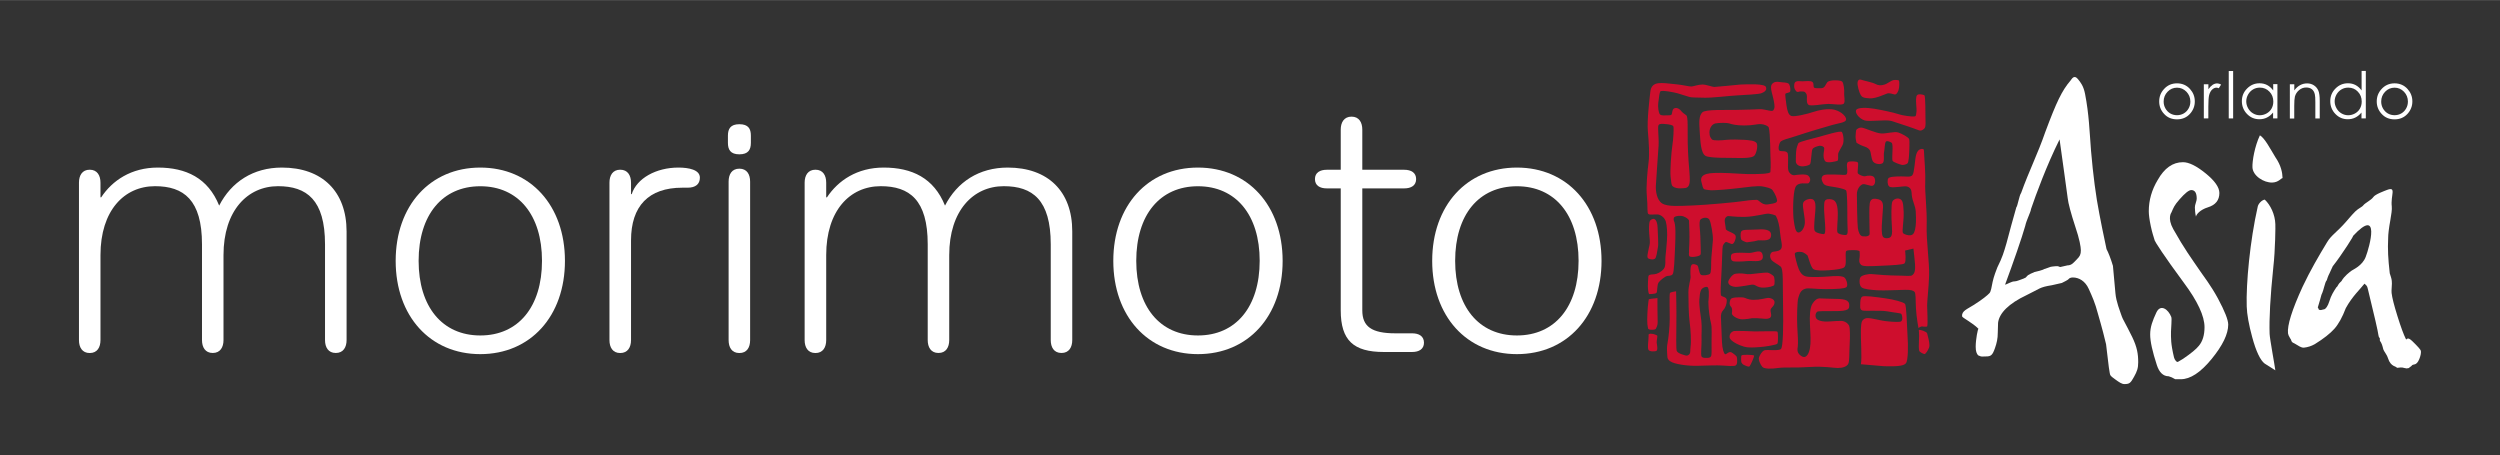 <?xml version="1.0" encoding="utf-8"?>
<!-- Generator: Adobe Illustrator 25.2.0, SVG Export Plug-In . SVG Version: 6.00 Build 0)  -->
<svg version="1.1" id="Layer_1" xmlns="http://www.w3.org/2000/svg" xmlns:xlink="http://www.w3.org/1999/xlink" x="0px" y="0px"
	 width="368px" height="67px" viewBox="0 0 432.43 78.7" style="enable-background:new 0 0 432.43 78.7;" xml:space="preserve">
<rect x="0" y="0" width="432.43" height="78.7" fill="#333333" stroke="none"/>
<style type="text/css">
	.st0{fill:#FFFFFF;}
	.st1{fill:#CE0E2D;}
</style>
<g>
	<path class="st0" d="M83.08,28.97c-8.68,0-14.64,6.58-14.64,16.14c0,9.55,5.96,16.13,14.64,16.13c8.69,0,14.64-6.58,14.64-16.13
		C97.72,35.55,91.77,28.97,83.08,28.97 M83.08,58.01c-6.58,0-10.67-4.96-10.67-12.91c0-7.94,4.1-12.9,10.67-12.9
		c6.58,0,10.67,4.97,10.67,12.9C93.75,53.05,89.66,58.01,83.08,58.01"/>
	<path class="st0" d="M117.34,28.97c-3.85,0-7.2,1.86-8.07,4.59h-0.12v-1.98c0-1.24-0.56-2.24-1.87-2.24c-1.3,0-1.86,0.99-1.86,2.24
		v27.24c0,1.24,0.56,2.23,1.86,2.23c1.31,0,1.87-1,1.87-2.23V41.57c0-5.95,3.04-9.12,8.87-9.12h0.93c1.36,0,2.11-0.62,2.11-1.73
		C121.07,29.34,119.13,28.97,117.34,28.97"/>
	<path class="st0" d="M127.89,21.47c-1.54,0-1.98,0.81-1.98,1.98v1.24c0,1.18,0.44,1.99,1.98,1.99c1.55,0,1.99-0.81,1.99-1.99v-1.24
		C129.88,22.27,129.45,21.47,127.89,21.47"/>
	<path class="st0" d="M127.89,29.16c-1.31,0-1.86,0.99-1.86,2.24v27.42c0,1.24,0.55,2.23,1.86,2.23c1.31,0,1.86-0.98,1.86-2.23V31.4
		C129.75,30.15,129.2,29.16,127.89,29.16"/>
	<path class="st0" d="M174.31,28.97c-4.96,0-8.75,2.48-10.85,6.58c-1.93-4.78-5.71-6.58-10.61-6.58c-4.59,0-7.88,2.24-9.81,5.15
		h-0.13v-2.54c0-1.24-0.55-2.24-1.86-2.24c-1.3,0-1.87,0.99-1.87,2.24v27.24c0,1.24,0.56,2.23,1.87,2.23c1.3,0,1.86-1,1.86-2.23
		V44.11c0-7.7,4.09-11.92,9.43-11.92c4.97,0,8.13,2.36,8.13,10.05v16.57c0,1.24,0.56,2.23,1.86,2.23c1.31,0,1.86-1,1.86-2.23V44.11
		c0-7.7,4.16-11.92,9.43-11.92c4.97,0,8.13,2.36,8.13,10.05v16.57c0,1.24,0.55,2.23,1.86,2.23c1.3,0,1.86-1,1.86-2.23V40.01
		C185.48,33.07,181.26,28.97,174.31,28.97"/>
	<path class="st0" d="M48.76,28.97c-4.96,0-8.75,2.48-10.85,6.58c-1.93-4.78-5.72-6.58-10.61-6.58c-4.59,0-7.88,2.24-9.8,5.15h-0.12
		v-2.54c0-1.24-0.56-2.24-1.86-2.24c-1.3,0-1.86,0.99-1.86,2.24v27.24c0,1.24,0.56,2.23,1.86,2.23c1.31,0,1.86-1,1.86-2.23V44.11
		c0-7.7,4.1-11.92,9.43-11.92c4.96,0,8.13,2.36,8.13,10.05v16.57c0,1.24,0.56,2.23,1.86,2.23c1.3,0,1.86-1,1.86-2.23V44.11
		c0-7.7,4.16-11.92,9.43-11.92c4.96,0,8.13,2.36,8.13,10.05v16.57c0,1.24,0.56,2.23,1.86,2.23c1.31,0,1.87-1,1.87-2.23V40.01
		C59.94,33.07,55.71,28.97,48.76,28.97"/>
	<path class="st0" d="M207.21,28.97c-8.69,0-14.64,6.58-14.64,16.14c0,9.55,5.96,16.13,14.64,16.13c8.69,0,14.65-6.58,14.65-16.13
		C221.85,35.55,215.89,28.97,207.21,28.97 M207.21,58.01c-6.58,0-10.67-4.96-10.67-12.91c0-7.94,4.1-12.9,10.67-12.9
		c6.58,0,10.68,4.97,10.68,12.9C217.88,53.05,213.79,58.01,207.21,58.01"/>
	<path class="st0" d="M244.26,57.64h-2.91c-4.1,0-5.71-1.18-5.71-3.97v-21.1h7.26c1.18,0,2.05-0.49,2.05-1.61
		c0-1.11-0.87-1.61-2.05-1.61h-7.26v-6.95c0-1.24-0.56-2.24-1.86-2.24c-1.3,0-1.87,1-1.87,2.24v6.95h-2.42
		c-1.18,0-2.04,0.5-2.04,1.61c0,1.12,0.86,1.61,2.04,1.61h2.42v21.1c0,5.21,2.23,7.2,7.45,7.2h4.9c1.19,0,2.05-0.5,2.05-1.61
		C246.3,58.13,245.44,57.64,244.26,57.64"/>
	<path class="st0" d="M262.38,28.97c-8.69,0-14.65,6.58-14.65,16.14c0,9.55,5.96,16.13,14.65,16.13c8.69,0,14.64-6.58,14.64-16.13
		C277.02,35.55,271.07,28.97,262.38,28.97 M262.38,58.01c-6.58,0-10.68-4.96-10.68-12.91c0-7.94,4.09-12.9,10.68-12.9
		s10.67,4.97,10.67,12.9C273.05,53.05,268.96,58.01,262.38,58.01"/>
	<g>
		<path class="st0" d="M385.42,56.13c0,1.63-0.96,3.61-2.87,5.95c-1.92,2.34-3.69,3.5-5.33,3.5h-0.36h-0.29h-0.32l-0.6-0.32
			l-0.53-0.19c-0.99,0-1.65-0.73-2.04-1.92c-0.77-2.35-1.16-4.11-1.16-5.3c0-1.32,0.41-2.39,1.07-3.81
			c0.72-1.54,2.07-0.55,2.58,0.77c0.13,0.35-0.05,1.97-0.05,2.53c0,1.11-0.06,2.02,0.52,4.46c0.09,0.39,0.5,0.99,0.76,0.73
			l0.81-0.48c1.38-0.94,2.29-1.69,2.73-2.25c0.65-0.77,0.98-1.85,0.98-3.22c0-1.93-1.2-4.5-3.6-7.72c-3.43-4.63-4.95-7.05-5.01-7.26
			c-0.21-0.69-0.44-1.35-0.68-2.48c-0.24-1.13-0.35-2-0.35-2.6c0-1.89,0.51-3.69,1.54-5.4c1.16-2.06,2.61-3.08,4.37-3.08
			c1.03,0,2.33,0.64,3.92,1.93c1.58,1.28,2.38,2.42,2.38,3.4c0,1.24-0.66,2.07-1.99,2.48c-1.33,0.41-2.01,1.22-2.06,1.61
			c-0.13-0.47-0.19-1.28-0.19-1.58c0-0.21,0.05-0.48,0.16-0.8c0.11-0.32,0.16-0.57,0.16-0.74c0-0.98-0.31-1.48-0.94-1.48
			c-0.42,0-1.09,0.54-2.03,1.61c-0.94,1.07-1.02,1.4-1.4,2.25c-0.02,0.04-0.75,0.97,0.3,2.87c1.92,3.43,3.14,5.06,4.74,7.4
			c0.47,0.69,1.81,2.42,3,4.62C384.82,53.81,385.42,55.32,385.42,56.13"/>
		<path class="st0" d="M393.22,46.21c-0.53,5.1-0.73,8.9-0.64,11.54c0.03,0.84,0.91,5.58,0.99,6.29l-1.85-1.17
			c-0.73-0.55-1.48-2.07-2.15-4.56c-0.59-2.17-0.91-3.96-0.95-5.31c-0.13-3.92,0.56-11.37,1.91-17.3c0.12-0.51,0.7-1.11,1.21-1.19
			c0.99,0.93,1.78,2.57,1.83,4.25C393.6,38.95,393.57,43.18,393.22,46.21 M393.05,31.56c-1.48,0.05-3.39-1.17-3.44-2.65
			c-0.04-1.09,0.39-3.62,1.29-5.52c0.85,0.49,1.82,2.39,2.71,3.84c0.95,1.38,1.18,2.6,1.21,3.56
			C394.56,30.8,394.14,31.52,393.05,31.56"/>
		<path class="st0" d="M418.75,60.69c0.04,0.39-0.06,0.86-0.29,1.43c-0.24,0.57-0.53,0.87-0.87,0.91c-0.34,0.04-0.41,0.17-0.51,0.29
			c-0.1,0.11-0.33,0.19-0.4,0.33l-0.19,0.02c-0.12,0.06-0.32,0.05-0.59-0.03c-0.27-0.08-0.49-0.11-0.65-0.09l-0.66,0.06
			c-0.03-0.3-1.05-0.11-1.53-1.65c-0.23-0.73-0.74-1.23-0.82-1.57c-0.15-0.59-0.24-1-0.59-1.48l-0.01-0.46
			c-0.11-0.59,0.14,0.21,0.19,0.34c-0.19-0.41-0.38-0.35-0.44-0.9c-0.07-0.6-0.66-3.18-1.78-7.76c-0.14-0.46-0.05-0.63-0.62-1.08
			c-0.72,0.94-2.09,2.16-3.23,4.23c-0.6,1.58-1.26,2.77-1.99,3.59c-0.73,0.81-1.85,1.7-3.39,2.65c-0.57,0.32-1.19,0.53-1.87,0.6
			c-0.26,0.03-0.63-0.11-1.12-0.43c-0.49-0.31-0.59-0.33-0.84-0.46c0.08,0.04-0.18-0.16-0.19-0.25c-0.02-0.17-0.09-0.26-0.28-0.57
			c-0.19-0.3-0.29-0.56-0.32-0.77c-0.15-1.36,0.68-4.04,2.52-8.05c1.36-2.87,2.77-5.28,4.23-7.69c0.73-1.25,1.71-1.73,3.36-3.64
			c0.26-0.29,0.93-1.11,1.56-1.73c0.54-0.53,1.12-0.71,1.38-1.06c0.26-0.35,1.39-0.91,1.7-1.39c0.31-0.49,2-1.09,2.32-1.22
			c1.78-0.7,0.65,0.88,0.88,2.84c0.06,0.55-0.08,1.38-0.26,2.44c-0.24,1.28-0.37,2.52-0.36,2.9c-0.1,2.22-0.02,3.61,0.27,6.21
			l0.22,0.7c0.07,0.21,0.11,0.42,0.13,0.63c0.03,0.26,0.03,0.61-0.01,1.07c-0.04,0.46-0.04,0.8-0.02,1.01
			c0.09,0.81,0.43,2.14,1.01,4c0.58,1.86,1.06,3.17,1.45,3.95c0.21,0.36,0.11-0.58,1.09,0.35
			C418.21,59.91,418.72,60.48,418.75,60.69 M406.95,40.86c0.51-0.55-1.97,3.33-3.45,5.18c-0.18,0.32-0.26,0.64-0.55,1.2
			c-0.33,0.63-0.38,0.94-0.48,1.21c-0.38,0.43-0.44,1.53-0.93,2.54c-0.11,0.53-0.32,1.08-0.63,2.19c0.09,0.03,0.15,0.35,0.21,0.38
			c0.34,0.15,0.6-0.04,0.87-0.07c0.28-0.03,0.66-0.54,0.92-1.39c0.31-1.03,0.74-1.69,1.22-2.42c0.05-0.07,0.13-0.04,0.3-0.4
			c0.18-0.36,0.55-0.61,0.58-0.67c0.46-0.86,1.43-1.57,1.75-1.81c0.26-0.19,1.86-0.85,2.44-2.38
			C409.87,42.69,411.83,35.59,406.95,40.86"/>
		<path class="st0" d="M369.85,62.64c0,1.04-0.2,1.58-0.71,2.5c-0.6,1.08-0.77,1.28-1.68,1.28c-0.44,0-0.89-0.3-1.64-0.85
			c-0.76-0.56-0.81-0.6-0.89-1.04c-0.22-1.1-0.4-3.29-0.64-5c-0.72-3.06-1.31-4.86-1.39-5.22c-0.52-1.99-1.01-3.03-1.61-4.36
			c-0.6-1.34-1.68-1.97-2.75-1.97c-0.36,0-0.65,0.14-0.74,0.29c-0.06,0.11-0.82,0.5-1.16,0.66l-1.72,0.39
			c-2.23,0.36-2.02,0.58-4.41,1.73c-3.03,1.43-4.7,3.09-4.9,4.77c0,0.28-0.05,1.15-0.05,1.7c0,1.04-0.18,1.82-0.49,2.69
			c-0.43,1.23-0.7,1.43-1.56,1.43c-0.81,0-0.66,0.12-1.36-0.2c-0.23-0.28-0.41-0.65-0.41-1.48c0-1.28,0.38-3.2,0.49-3.09
			c-1.15-1.16-2.83-1.9-2.85-2.19c-0.06-0.93,0.89-1.22,2.01-1.94c1.47-0.92,2.42-1.7,2.74-2.06c0.24-0.24,0.38-1.12,0.54-1.94
			c0.16-0.82,0.69-2.21,0.81-2.49c0.91-1.83,1.12-2.61,1.59-4.21c0.64-2.47,0.99-3.65,1.7-6.2c0.2-0.12,0.51-2.08,0.83-2.48
			c1.36-3.79,2.86-6.73,4.17-10.52c1.95-5.22,2.87-7.17,4.38-8.93c0.21-0.25,0.59-1.07,1.27-0.25c0.48,0.59,0.97,1.2,1.24,2.58
			c0.69,3.57,0.75,6.24,1.03,9.82c0.36,4.19,0.84,7.88,1.43,10.86c0.28,1.52,0.61,3.12,1.25,6.15c0.32,0.6,0.71,1.58,1.11,2.9
			c0.12,1.24,0.31,3.48,0.43,4.72c0.12,1.48,0.79,3.08,1.11,4.04c0.16,0.48,0.55,1.03,1.79,3.54
			C369.66,60.03,369.85,61.21,369.85,62.64 M359.93,43.28c0-0.56-0.23-1.94-0.95-4.05c-0.76-2.31-1.24-4.13-1.32-4.93
			c-0.24-1.87-0.9-6.5-1.41-10.2c-2.23,4.46-4.1,9.57-4.94,12.04c-0.04,0.52-0.77,1.84-1.01,2.95c-0.56,1.99-2.05,6.28-3.48,10.14
			c0.2,0,1.19-0.61,1.62-0.57c0.4,0,1.02-0.3,1.21-0.35c0.23-0.07,0.56-0.21,0.75-0.32c0.03-0.02,0.28-0.34,0.43-0.43
			c0.57-0.35,0.97-0.43,0.97-0.47c0-0.04,0.41-0.11,1-0.27c0.97-0.27,0.7-0.32,0.9-0.32l1-0.36c0.3-0.05,0.46-0.08,0.92-0.11
			c0.56-0.04,0.52,0.14,0.76,0.14l1.23-0.28c0.76,0,1.11-0.53,1.63-1.05C359.76,44.32,359.93,44,359.93,43.28"/>
	</g>
	<g>
		<path class="st1" d="M322.44,20.78c0.9,0.34,3.64-0.19,4.77,0.14c1.13,0.34,4.49,1.49,4.71,1.61c0.23,0.12,0.68,0,0.96-0.34
			c0.28-0.33,0.17-1.24,0.17-1.8c0-0.56,0-3.73-0.17-3.9c-0.17-0.16-1.09-0.33-1.3-0.02c-0.37,0.51,0.05,2.4-0.11,3.02
			c-0.06,0.23,0,0.56-0.23,0.62c-0.47,0.12-2.32-0.17-2.93-0.4c-0.63-0.23-2.72-0.68-4.07-0.91c-1.36-0.22-2.88-0.25-3.17,0.2
			C320.8,19.46,321.53,20.45,322.44,20.78 M323.4,17c1.07,0.06,2.65-0.73,3.05-0.85c0.39-0.11,0.96,0.11,1.24,0.17
			c0.29,0.05,0.51-0.23,0.68-0.68c0.17-0.46,0.23-1.59,0.06-1.76c0,0-0.4-0.11-0.85-0.05c-0.45,0.05-1.07,0.62-1.63,0.79
			c-0.56,0.17-1.07,0.17-1.58-0.12c-0.51-0.28-1.98-0.56-2.26-0.67c-0.28-0.11-0.67-0.22-0.79,0.34c-0.11,0.57,0.28,1.81,0.51,2.21
			C322.04,16.77,322.32,16.94,323.4,17 M311.31,15.81c0,0,0.74-0.06,0.9,0.11c0.17,0.17,0.34,0.34,0.34,0.79
			c0,0.46-0.11,1.13,0.28,1.41c0.4,0.28,2.54-0.16,3.39-0.16c0.85,0,2.43,0.29,2.71-0.06c0.29-0.33,0-1.47,0.06-1.81
			c0.06-0.34-0.06-1.7-0.34-1.98c-0.28-0.28-1.35-0.23-1.35-0.23s-0.96,0-1.24,0.34c-0.28,0.34-0.4,1.02-1.02,1.02
			c-0.62,0-1.19,0.06-1.3-0.16c-0.12-0.23,0.05-0.62-0.23-0.91c-0.28-0.28-1.3-0.12-1.75-0.12c-0.45,0-0.85-0.1-1.13,0.06
			c-0.29,0.17-0.29,0.51-0.29,0.85c0,0.34,0.22,0.68,0.4,0.85C310.91,15.98,311.31,15.81,311.31,15.81 M322.27,25.25
			c0.51,0.17,0.84,0.29,1.13,0.68c0.28,0.4,0.23,1.58,0.62,2.04c0.4,0.45,1.3,0.5,1.64,0.22c0.34-0.29,0.11-1.39,0.23-1.9
			c0.11-0.5,0.11-1.66,0.34-1.83c0.22-0.17,0.68,0.05,0.91,0.18c0.22,0.11,0.22,0.56,0.22,1.12c0,0.56-0.11,1.75,0,2.03
			c0.12,0.28,1.53,0.73,1.69,0.73c0.17,0,0.68-0.06,0.9-0.28c0.23-0.23,0.28-1.75,0.28-1.75s0.12-2.09,0-2.43
			c-0.11-0.34-1.21-0.93-1.89-1.16c-0.68-0.22-2.06,0.23-2.97,0.17c-0.91-0.06-2.66-0.89-3.28-1c-0.62-0.11-1.02,0.4-1.02,0.4
			s-0.11,0.68-0.11,1.13c0,0.46,0.17,1.08,0.17,1.08S321.76,25.08,322.27,25.25 M318.71,25.08c0.34-0.68,0.11-1.98-0.12-2.26
			c-0.22-0.29-2.94,0.56-3.95,0.84c-1.02,0.28-3.28,0.79-3.56,1.08c0,0-0.22,0.45-0.34,1.02c-0.11,0.56-0.11,1.7-0.11,2.14
			c0,0.46,0.45,0.8,0.9,0.85c0.45,0.06,1.41-0.11,1.58-0.4c0.17-0.29,0.22-2.21,0.39-2.55c0.18-0.34,0.68-0.45,1.02-0.56
			c0.34-0.11,0.79,0,0.96,0.22c0.17,0.23-0.06,0.85-0.06,1.35c0,0.51,0.12,0.96,0.39,1.14c0.28,0.16,0.91,0.1,1.13,0.05
			c0.23-0.05,0.73-0.11,0.91-0.22c0.17-0.11,0.05-0.91,0.11-1.24C318.03,26.21,318.37,25.76,318.71,25.08 M332.58,56.46
			c0.34,0.08,0.76,0,0.76,0c0.17-0.42,0-2.79,0-3.64c0-0.85,0.26-2.89,0.34-5.09c0.09-2.2-0.5-6.1-0.42-8.73
			c0.09-2.63-0.34-5.85-0.25-7.37c0.08-1.53-0.16-4.41-0.17-4.66c-0.04-0.75-0.02-1.15-0.17-1.19c0,0-0.91-0.32-1.25,1.04
			c-0.21,0.84-0.28,3.05-0.62,3.45c-0.34,0.4-0.91,0.23-1.92,0.23c-1.02,0-2.09,0.05-2.26,0.34c-0.17,0.28-0.17,1.07,0.12,1.36
			c0.28,0.28,0.9,0.17,1.7,0.11c0.79-0.06,1.35-0.23,1.8,0.11c0.45,0.33,0.4,0.85,0.45,1.36c0.11,1.01,0.62,1.81,0.68,2.77
			c0.08,1.47,0.06,2.32-0.11,3.11c-0.17,0.79-0.45,0.96-0.79,1.02c-0.34,0.05-1.08-0.11-1.3-0.39c-0.23-0.29,0.17-2.04,0.11-3.62
			c-0.06-1.58-0.17-2.03-0.62-2.26c-0.45-0.23-1.18,0-1.36,0.51c-0.17,0.51-0.17,2.6-0.06,4.12c0.11,1.53,0.07,2.15-0.9,2.15
			c-0.79,0-0.79-0.51-0.85-1.41c-0.04-0.58,0.17-2.94,0.22-3.95c0.05-1.02-0.4-1.3-0.96-1.41c-0.56-0.11-0.9-0.11-1.18,0.28
			c-0.28,0.4-0.22,1.69-0.22,2.82c0,1.13,0.05,2.55,0.05,2.89c0,0.34-0.39,0.54-1.19,0.45c-0.51-0.05-0.74-0.73-0.85-1.41
			c-0.11-0.68-0.17-5.03-0.17-5.88c0-0.85,0.51-1.52,0.96-1.7c0.45-0.17,1.41,0.39,1.8,0.23c0.4-0.17,0.51-0.85,0.28-1.36
			c-0.23-0.51-1.24-0.39-1.58-0.28c-0.34,0.11-1.19-0.28-1.3-0.51c-0.11-0.23,0.17-1.64,0-1.87c-0.17-0.22-1.41-0.22-1.64-0.1
			c-0.23,0.1-0.28,0.45-0.23,0.9c0.06,0.45,0.11,1.01-0.06,1.24c-0.17,0.23-0.85,0.06-1.87,0.06c-1.01,0-2.03-0.11-2.31,0.28
			c-0.28,0.4-0.12,0.74,0.11,1.19c0.23,0.45,0.85,0.51,1.53,0.62c0.67,0.11,1.97,0.29,2.43,0.63c0.23,0.17,0.23,3.11,0.23,4.86
			c0,1.75,0.19,2.6-0.12,2.82c-0.22,0.17-1.41-0.05-1.58-0.39c-0.17-0.34,0.09-2.32,0.05-3.39c-0.05-1.86-0.49-2.32-1.41-2.37
			c-1.08-0.05-0.91,0.62-0.96,1.47c-0.03,0.4,0.11,1.92,0.17,2.88c0.06,0.96,0.06,1.7-0.22,1.7c-0.28,0-1.35-0.17-1.58-0.57
			c-0.23-0.4,0.07-2.69,0.11-3.45c0.06-0.9,0.06-1.58-0.33-1.92c-0.4-0.34-1.53-0.06-1.76,0.51c-0.23,0.57,0.34,2.48,0.28,3.5
			c-0.06,1.01-0.74,1.75-1.19,1.64c-0.45-0.11-0.57-1.02-0.73-2.09c-0.17-1.08-0.17-4.64,0.28-5.71c0.45-1.08,2.09-0.51,2.32-0.74
			c0.23-0.23,0.46-0.8-0.11-1.3c-0.4-0.34-1.98-0.12-2.37-0.06c-0.4,0.06-0.96-0.34-1.07-0.9c-0.12-0.57,0.05-2.04-0.07-2.77
			c-0.11-0.73-1.25-0.33-1.48-0.6c-0.23-0.28-0.1-0.94,0.12-1.4c0.23-0.45,1.48-0.65,2.95-1.16c1.46-0.5,5.08-1.58,6.1-1.86
			c1.02-0.29,2.21-0.4,2.37-0.85c0.17-0.46-0.68-1.42-1.92-1.76c-1.24-0.34-3.05,0.12-3.84,0.39c-0.79,0.28-3.11,0.85-3.67,0.67
			c-0.56-0.16-0.74-1.01-0.85-1.75c-0.11-0.73-0.28-1.92-0.2-2.09c0.09-0.17,0.74-0.15,0.82-0.4c0.08-0.25,0.05-0.79-0.17-1.24
			c-0.19-0.38-1.25-0.31-1.67-0.4c-0.42-0.08-1.02-0.08-1.35,0.43c-0.35,0.51,0.16,1.78,0.34,2.71c0.17,0.94,0.25,1.35-0.09,1.78
			c-0.01,0.01-0.03,0.03-0.04,0.04c-0.09,0.03-0.18,0.04-0.26,0.04c-0.38,0-1.4-0.34-2.03-0.3c-0.64,0.05-2.5,0.09-4.2,0.13
			c-1.69,0.04-5.17-0.13-5.72,0.42c-0.55,0.55-0.59,1.49-0.46,3.23c0.12,1.73,0.17,3.89,1.06,4.32c0.89,0.42,4.36,0.29,5.38,0.34
			c1.02,0.04,2.61,0.01,2.99-0.37c0.38-0.38,0.66-1.64,0.45-2.14c-0.21-0.51-1.44-0.58-2.21-0.63c-0.76-0.04-2.21-0.08-2.98,0
			c-0.76,0.09-2.34,0.2-2.56-0.06c-0.2-0.26-0.44-0.46-0.44-1.21c0-0.76,0.42-1.44,1.05-1.57c0.64-0.12,2.04-0.12,2.37,0
			c0.34,0.13,1.13,0.36,2.61,0.36c1.64,0,2.1-0.28,2.94-0.23c0.54,0.04,1.21,0.32,1.29,0.59c0.3,1.16,0.24,4.66,0.33,6.02
			c0.03,0.55-0.02,1.12-0.05,1.7c-0.34,0.29-1.43,0.29-2.87,0.33c-1.53,0.05-4.07-0.21-5.68-0.21c-1.61,0-3.77-0.04-3.39,1.52
			c0.38,1.57,0.34,1.27,1.19,1.44c0.85,0.18,4.19-0.21,5.38-0.34c1.19-0.13,3.22-0.47,4.16-0.25c0.6,0.14,1.24,0.24,1.56,0.58
			c0.56,0.78,0.79,1.52,0.81,1.83c0.01,0.17-0.14,0.33-0.23,0.37c-0.24,0.11-0.79,0.24-1.42,0.31c-1.06,0.12-1.48-0.84-1.91-0.8
			c-0.42,0.03-0.8,0-2.16,0.2c-1.35,0.22-6.48,0.68-8.77,0.77c-2.29,0.09-4.41,0.26-5.38-0.34c-0.97-0.6-1.14-2.2-1.1-3.05
			c0.04-0.85,0.38-5.5,0.47-6.95c0.08-1.44-0.21-3.27,0-3.56c0.21-0.3,0.72-0.21,1.23-0.17c0.51,0.04,1.18,0.13,1.32,0.38
			c0.13,0.25,0,2.29-0.17,3.35c-0.17,1.06-0.42,4.41-0.3,5.38c0.13,0.98,0.09,1.4,0.38,1.66c0.3,0.25,0.85,0.39,1.44,0.34
			c0.59-0.05,0.97,0.04,1.27-0.39c0.3-0.42,0.25-1.31,0.17-2.37c-0.09-1.06-0.25-2.88-0.3-5.17c-0.04-2.29,0.09-4.45-0.25-4.7
			c-0.34-0.25-0.72-0.51-0.89-0.76c-0.17-0.25-0.68-0.64-1.15-0.46c-0.47,0.16-0.34,1.01-0.55,1.14c-0.21,0.13-0.34,0.05-0.93,0.09
			c-0.59,0.04-0.97,0-1.1-0.25c-0.13-0.26-0.34-1.02-0.21-2.03c0.13-0.99,0.21-1.66,0.34-1.86c0.29-0.26,2.41,0.16,3.01,0.33
			c0.49,0.14,1.61,0.52,2.03,0.63c0.3,0.1,1.27,0.1,2.63,0.13c1.36,0.04,4.32-0.35,5.93-0.42c0.99-0.05,3.33-0.18,3.82-0.34
			c0.51-0.17,1.1-0.51,0.85-1.1c-0.26-0.59-3.01-0.47-4.41-0.42c0,0-4.19,0.42-4.53,0.42c-0.34,0-1.36-0.42-2.03-0.42
			c-0.68,0-1.53,0.3-1.87,0.34c-0.34,0.04-1.5-0.27-2.66-0.38c-2.59-0.25-4.28-0.68-4.5,1.32c-0.12,1.05-0.59,4.88-0.42,6.82
			c0.17,1.95,0.3,3.98,0.12,5.35c-0.17,1.35-0.47,4.11-0.29,5.93c0.17,1.82,0,2.8,0.25,3.01c0.26,0.21,1.11,0.04,1.61,0.08
			c0.51,0.04,1.18,0.51,1.4,1.19c0.21,0.67,0.3,2.04,0.21,3.26c-0.08,1.24-0.17,2-0.25,2.76c-0.09,0.76,0.12,1.65-0.3,2.2
			c-0.43,0.55-1.18,0.91-1.65,0.94c-0.76,0.04-0.98,0.08-1.02,0.43c-0.04,0.37-0.08,1.13-0.08,1.6c0,0.47,0.08,1.23,0.21,1.4
			c0,0,1.06,0,1.27-0.21c0.21-0.21,0.05-1.35,0.39-1.82c0.34-0.46,1.19-1.06,1.44-1.1c0.25-0.04,0.72,0,0.97-0.3
			c0.26-0.3,0.34-2.84,0.43-4.83c0.08-1.99,0.13-3.77-0.22-4.45c0,0-0.13-0.47,0.13-0.64c0.25-0.17,1.01-0.29,1.57-0.08
			c0.55,0.21,0.93,0.55,0.93,0.76c0,0.21,0.13,2.71,0.05,3.94c-0.08,1.23-0.05,1.52-0.05,1.52s-0.08,0.47,0.05,0.64
			c0.13,0.17,0.72,0.17,1.14,0.08c0.43-0.08,0.72-0.17,0.81-0.38c0.09-0.21-0.04-2.03-0.04-3c0-0.98-0.34-2.71,0.04-3.05
			c0.39-0.34,1.18-0.43,1.49,0c0.3,0.42,0.68,2.71,0.64,3.56c-0.04,0.85-0.3,2.96-0.3,3.77s0,1.86-0.21,2.08
			c-0.21,0.21-1.27,0.38-1.57,0.16c-0.3-0.21-0.43-1.4-0.55-1.56c-0.13-0.17-0.89-0.47-1.1-0.08c-0.22,0.38-0.17,1.52-0.13,1.95
			c0.04,0.42-0.38,1.56-0.38,2.75c0,1.19,0.04,3.94,0.21,5.1c0.17,1.14,0.3,3.42,0.17,4.23c-0.13,0.8,0.1,1.23-0.43,1.53
			c-0.29,0.17-0.62-0.02-1.05-0.14c-0.42-0.13-0.86-0.37-0.94-0.67c-0.08-0.29-0.08-2.53-0.04-4.79c0.04-2.24-0.05-5.46-0.05-5.46
			s-0.94,0.13-1.06,0.3c-0.13,0.17-0.04,3.13-0.04,4.45c0,1.31-0.21,3.43-0.38,4.19c-0.16,0.7-0.09,1.56-0.02,2.49
			c0.09,0.48,0.48,0.67,0.48,0.67c0.62,0.5,3.05,0.85,4.8,0.79c1.76-0.05,3.33-0.11,4.13-0.05c0.79,0.05,2.09,0.17,2.37,0
			c0.28-0.16,0.27-0.51,0.28-0.72c0.02-0.21-0.01-0.79-0.14-0.9c-0.13-0.12-0.35-0.33-0.52-0.44c-0.17-0.12-0.37-0.32-0.67-0.25
			c-0.27,0.06-0.64,0.47-0.79,0.34c-0.16-0.13-0.45-0.82-0.51-2.15c-0.05-1.33-0.14-3.61-0.17-4.15c-0.03-0.53,0.06-0.96,0.39-1.3
			c0.34-0.34,0.62-1.02,0.62-1.7c0-0.68-0.93-0.56-1.02-0.9c-0.08-0.34-0.03-1.98,0.09-3.7c0.11-1.72,0.14-4.46,0.23-4.77
			c0.08-0.31,0.42-0.73,0.59-0.73c0.17,0,0.82,0.36,1.01,0.36c0.2,0,0.4-0.25,0.53-0.65c0.15-0.4,0.17-0.7,0.03-0.9
			c-0.14-0.2-0.54-0.39-0.87-0.54c-0.34-0.14-0.76-0.34-0.76-0.53c0-0.21-0.09-0.51-0.17-1.19c-0.09-0.68,0.25-0.93,0.47-1.01
			c0.21-0.08,1.27,0.17,3.04,0.12c1.78-0.04,3.6-0.63,4.11-0.55c0.34,0.05,0.83,0.15,1.22,0.35c0.01,0.05,0.03,0.11,0.05,0.15
			c0.26,0.42,0.59,1.61,0.67,2.8c0.09,1.19,0.51,2.29,0.17,2.79c-0.34,0.51-1.33,0.4-1.58,0.57c-0.25,0.17-0.5,0.68-0.11,1.3
			c0.25,0.38,1.11,0.76,1.61,1.18c0.51,0.42,0.34,2.79,0.42,6.61c0.08,3.81,0,7.2-0.34,7.63c-0.34,0.42-2.45,0.09-2.88,0.25
			c-0.42,0.17-0.76,0.77-0.93,1.19c-0.17,0.43,0.26,1.36,0.59,1.7c0.34,0.34,1.52,0.34,2.71,0.17c1.18-0.17,2.79,0,5.42-0.17
			c2.63-0.17,4.07,0.17,4.91,0.17c0.85,0,1.52-0.25,1.78-0.68c0.26-0.43,0.17-1.78,0.26-3.31c0.08-1.52,0.08-2.88-0.09-3.3
			c-0.17-0.42-0.76-0.85-1.36-0.85c-0.31,0-1.01,0-2.03,0.09c-1.02,0.09-2.2-0.09-2.37-0.68c-0.17-0.6,0.13-0.93,0.26-1.02
			c0.13-0.09,1.19-0.09,2.54-0.09c1.35,0,2.85,0.04,2.96-0.67c0.17-1.1-0.42-1.44-2.29-1.44c-0.95,0-2.37-0.09-2.79-0.09
			c-0.43,0-0.85,0.26-1.27,0.93c-0.42,0.68-0.51,2.04-0.42,3.74c0.09,1.69,0.17,2.96,0,3.9c-0.17,0.93-0.6,1.94-1.44,1.44
			c-0.84-0.51-0.76-1.1-0.67-1.69c0.08-0.59,0-2.03-0.09-3.47c-0.08-1.44,0-4.49,0.17-4.91c0.17-0.43,0.26-1.36,1.27-1.62
			c0.63-0.15,1.53,0.08,3.48,0.08c1.95,0,3.22-0.08,3.56-0.33c0.34-0.25,0.09-1.19-0.25-1.61c-0.34-0.42-1.78-0.34-2.8-0.25
			c-1.02,0.09-3.22,0.17-3.9,0c-0.68-0.17-1.02-0.68-1.27-1.27c-0.25-0.59-0.76-2.45-0.68-2.71c0.08-0.25,0.68-0.34,1.18-0.25
			c0.51,0.09,1.02,0.6,1.02,0.6c0.17,0.43,0.59,2.12,1.02,2.37c0.42,0.26,1.43,0.26,2.71,0.18c1.27-0.08,2.37-0.26,2.62-0.51
			c0.26-0.26,0.26-0.68,0.26-1.27c0-0.59-0.08-1.36,0.08-1.53c0.17-0.17,0.68-0.17,1.36-0.17c0.68,0,0.94,0.17,0.94,0.17
			s0.09,0.68,0,1.19c-0.09,0.5-0.09,0.84,0.25,1.18c0.34,0.34,1.69,0.25,3.48,0.17c1.78-0.08,3.9-0.17,4.07-0.43
			c0.16-0.25,0.16-0.59,0.16-1.1c0-0.51-0.08-1.1-0.08-1.1l1.44-0.34c0,0,0.08,0.77,0.17,1.53c0.09,0.76,0.17,1.7,0.09,2.21
			c-0.09,0.5-0.17,0.59-0.43,0.84c-0.25,0.26-1.27,0.09-2.54,0.09c-1.27,0-3.81-0.17-4.4-0.25c-0.6-0.09-1.78,0.16-2.03,0.51
			c-0.26,0.33-0.26,1.43,0.17,1.77c0.42,0.33,1.52,0.42,2.71,0.51c1.19,0.08,3.9-0.08,4.83-0.08c0.93,0,1.35,0.08,1.61,0.34
			c0.26,0.26,0.17,1.28,0.26,2.88c0.09,1.61,0.43,3.39,0.43,3.39S332.24,56.38,332.58,56.46 M295.97,61.59
			c-0.13,0.26-0.38,0.3-0.72,0.3c-0.33,0-0.76,0.04-0.93-0.25c-0.17-0.3,0.04-2.16,0-2.88c-0.04-0.72,0.09-2.25-0.04-3.31
			c-0.13-1.06-0.4-2.54-0.34-3.64c0.08-1.52,0.34-1.82,0.59-1.99c0.25-0.17,0.81-0.36,0.93-0.04c0.26,0.68,0.04,2.41,0.04,2.41
			c0,1.4,0.29,3.1,0.47,3.77c0.16,0.66,0.08,2.12,0.08,3.22C296.05,60.28,296.1,61.34,295.97,61.59 M333.34,57.65
			c-0.05-0.29-1.27-0.71-1.44-0.59c0,0,0.09,0.9,0.03,1.69c-0.05,0.78-0.05,1.8,0.06,1.97c0.11,0.18,0.73,0.51,0.9,0.51
			c0.17,0,0.56-0.56,0.79-1.13C333.91,59.54,333.39,57.92,333.34,57.65 M329.5,52.53c-0.28-0.28-1.81-0.73-3.45-0.95
			c-1.63-0.23-3.61-0.51-3.95-0.28c-0.33,0.22-0.33,0.96-0.33,1.3c0,0.34-0.11,0.9,0.33,1.08c0.45,0.16,3.11-0.06,4.35,0.16
			c1.24,0.23,2.32,0.29,2.43,0.45c0.11,0.17,0.17,0.51,0.17,0.73c0,0.23-0.06,0.46-0.23,0.57c-0.16,0.11-1.18,0.11-2.59-0.05
			c-1.42-0.17-3.05-0.74-3.62-0.46c-0.56,0.28-0.67,0.51-0.73,1.86c-0.06,1.36,0.22,4.97,0,6.05l4.01,0.34
			c1.98,0.05,3.39,0,3.78-0.51c0.4-0.51,0.4-3.1,0.28-4.74C329.84,56.43,329.78,52.82,329.5,52.53 M286.67,58.07
			c-0.04-0.13-0.7-0.34-0.91-0.34c-0.16,0-0.44-0.1-0.6,0.13c0.01,0.05,0,0.27,0,0.31c0,0.68-0.25,2.02,0,2.35
			c0.25,0.33,1.01,0.26,1.33,0.18c0.07-0.07,0.13-0.14,0.15-0.22c0.09-0.25-0.04-0.98-0.08-1.23
			C286.52,59.01,286.72,58.19,286.67,58.07 M285.25,56.97c0.21,0.09,1.02,0.09,1.14-0.09c0.13-0.17,0.38-0.76,0.34-1.19
			c-0.04-0.42-0.04-4.15-0.04-4.15s-0.59,0.09-0.81,0.09c-0.14,0-0.43,0.07-0.69,0.12c-0.03,0.14-0.04,0.29-0.07,0.47
			c-0.13,0.93-0.25,3.01-0.17,3.82c0.03,0.3,0.09,0.57,0.14,0.82C285.16,56.92,285.22,56.96,285.25,56.97 M301.23,61.47
			c-0.09,0.08-0.09,1.1,0,1.23c0.08,0.13,0.17,0.3,0.46,0.43c0.3,0.12,0.76,0.38,0.94,0.21c0.17-0.17,0.9-1.81,0.77-1.87
			C303.09,61.34,301.4,61.29,301.23,61.47 M301.64,59.94c0.93,0.25,1.87,0.13,2.72,0.08c0.84-0.04,2.96-0.38,3.08-0.59
			c0.14-0.22,0.14-1.95,0-2.08c-0.13-0.13-2.58-0.04-3.93-0.04c0,0-3.35-0.16-3.69-0.04c-0.34,0.13-0.72,0.51-0.64,1.1
			C299.27,58.96,300.71,59.68,301.64,59.94 M299.4,53.03c0.29,0.3,0.21,0.77,0.17,1.15c-0.05,0.38,0.85,0.93,1.52,1.02
			c0.68,0.09,1.99-0.18,1.99-0.18c1.27-0.04,2.24,0.18,2.67,0.09c0.63-0.13,0.72-0.38,0.51-1.31c-0.14-0.62,0.76-0.77,0.68-1.61
			c-0.05-0.47-0.76-0.72-1.14-0.68c-0.39,0.04-1.36,0.34-2.46,0.34c-1.1,0-1.36-0.38-1.9-0.42c-0.55-0.04-1.91-0.04-2.08,0.3
			C299.19,52.06,299.04,52.66,299.4,53.03 M299.78,47.51c-0.34,0.24-0.82,0.93-0.84,1.19c-0.05,0.46,0.4,0.82,1.18,0.9
			c0.57,0.06,2.89-0.38,2.89-0.38c0.76-0.08,0.85,0.6,2.2,0.51c0.77-0.04,1.53-0.25,1.66-0.42c0.13-0.17,0.13-1.36-0.09-1.57
			c-0.21-0.21-0.72-0.55-1.06-0.6c-0.34-0.04-2.08,0.17-2.88,0.26c-0.8,0.08-1.15-0.16-2.04-0.12
			C300.43,47.3,300.07,47.3,299.78,47.51 M299.74,43.83c-0.31,0.11-0.34,0.34-0.34,0.68c0,0.38,0.09,0.56,0.42,0.67
			c0.81,0.13,2.46-0.04,2.46-0.04c1.15-0.09,2.8,0.38,2.63-0.93c-0.17-1.32-1.44-0.47-2.33-0.47
			C301.96,43.75,300.46,43.59,299.74,43.83 M303.43,41.72c0.17-0.05,0.72-0.17,0.72-0.17c0.97,0,2.24,0.21,2.2-0.97
			c-0.03-0.98-1.36-0.98-2.59-0.89c-1.22,0.08-2.29-0.05-2.54,0.29c-0.26,0.34-0.13,1.36,0,1.49c0.13,0.12,0.76,0.46,1.02,0.42
			C302.66,41.82,303.26,41.76,303.43,41.72 M285.29,44.77c0.42,0.13,0.72,0.13,0.98-0.05c0.25-0.16,0.38-1.31,0.5-1.94
			c0.13-0.64-0.04-2.46-0.04-3.22c0-0.76-0.21-1.87-0.85-1.7c-0.64,0.17-0.6,0.65-0.64,1.28c-0.04,0.64,0.05,1.61,0.13,2.46
			c0.06,0.66-0.13,0.96-0.34,2.14C284.93,44.31,284.87,44.64,285.29,44.77"/>
	</g>
	<g>
		<path class="st0" d="M376.56,14.4c0.91,0,1.67,0.33,2.26,0.99c0.54,0.6,0.82,1.31,0.82,2.14c0,0.83-0.29,1.55-0.86,2.17
			c-0.58,0.62-1.32,0.93-2.22,0.93c-0.91,0-1.65-0.31-2.22-0.93c-0.58-0.62-0.86-1.34-0.86-2.17c0-0.82,0.27-1.53,0.82-2.13
			C374.89,14.74,375.64,14.4,376.56,14.4z M376.56,15.15c-0.63,0-1.18,0.23-1.63,0.7c-0.45,0.47-0.68,1.03-0.68,1.7
			c0,0.43,0.1,0.83,0.31,1.2c0.21,0.37,0.49,0.65,0.84,0.86c0.35,0.2,0.74,0.3,1.16,0.3c0.42,0,0.81-0.1,1.16-0.3
			c0.35-0.2,0.63-0.49,0.84-0.86c0.21-0.37,0.31-0.77,0.31-1.2c0-0.66-0.23-1.23-0.68-1.7C377.73,15.38,377.19,15.15,376.56,15.15z"
			/>
		<path class="st0" d="M381.21,14.56h0.78v0.86c0.23-0.34,0.48-0.59,0.73-0.76c0.26-0.17,0.53-0.25,0.8-0.25
			c0.21,0,0.43,0.07,0.67,0.2l-0.4,0.64c-0.16-0.07-0.29-0.1-0.4-0.1c-0.25,0-0.5,0.1-0.73,0.31c-0.24,0.21-0.42,0.53-0.54,0.97
			c-0.09,0.34-0.14,1.02-0.14,2.04v2h-0.78V14.56z"/>
		<path class="st0" d="M385.51,12.27h0.76v8.2h-0.76V12.27z"/>
		<path class="st0" d="M393.93,14.56v5.91h-0.75v-1.02c-0.32,0.39-0.68,0.68-1.07,0.87c-0.4,0.2-0.83,0.29-1.3,0.29
			c-0.84,0-1.55-0.3-2.14-0.91c-0.59-0.61-0.89-1.35-0.89-2.22c0-0.85,0.3-1.58,0.9-2.18c0.6-0.61,1.32-0.91,2.16-0.91
			c0.48,0,0.92,0.1,1.32,0.31c0.39,0.21,0.74,0.52,1.04,0.93v-1.09H393.93z M390.89,15.14c-0.42,0-0.81,0.1-1.17,0.31
			c-0.36,0.21-0.64,0.5-0.86,0.88c-0.21,0.38-0.32,0.77-0.32,1.19c0,0.42,0.11,0.81,0.32,1.19c0.21,0.38,0.5,0.68,0.86,0.89
			c0.36,0.21,0.75,0.32,1.16,0.32c0.42,0,0.81-0.11,1.18-0.31c0.37-0.21,0.66-0.49,0.86-0.85c0.2-0.36,0.3-0.76,0.3-1.21
			c0-0.68-0.22-1.26-0.68-1.72C392.1,15.37,391.55,15.14,390.89,15.14z"/>
		<path class="st0" d="M396.09,14.56h0.76v1.06c0.3-0.41,0.64-0.71,1.01-0.91c0.37-0.2,0.77-0.3,1.21-0.3
			c0.44,0,0.83,0.11,1.18,0.34c0.34,0.22,0.6,0.53,0.76,0.91c0.16,0.38,0.24,0.97,0.24,1.78v3.04h-0.76v-2.82
			c0-0.68-0.03-1.14-0.09-1.36c-0.09-0.39-0.26-0.69-0.51-0.88c-0.25-0.2-0.58-0.3-0.98-0.3c-0.46,0-0.87,0.15-1.24,0.46
			c-0.36,0.3-0.6,0.68-0.72,1.13c-0.07,0.29-0.11,0.83-0.11,1.61v2.17h-0.76V14.56z"/>
		<path class="st0" d="M409.22,12.27v8.2h-0.75v-1.02c-0.32,0.39-0.68,0.68-1.07,0.87c-0.4,0.2-0.83,0.29-1.3,0.29
			c-0.84,0-1.55-0.3-2.14-0.91c-0.59-0.61-0.89-1.35-0.89-2.22c0-0.85,0.3-1.58,0.9-2.18c0.6-0.61,1.32-0.91,2.16-0.91
			c0.49,0,0.92,0.1,1.32,0.31c0.39,0.21,0.74,0.52,1.04,0.93v-3.37H409.22z M406.18,15.14c-0.42,0-0.81,0.1-1.17,0.31
			c-0.36,0.21-0.64,0.5-0.86,0.88c-0.21,0.38-0.32,0.77-0.32,1.19c0,0.42,0.11,0.81,0.32,1.19c0.21,0.38,0.5,0.68,0.86,0.89
			c0.36,0.21,0.75,0.32,1.16,0.32c0.42,0,0.81-0.11,1.18-0.31c0.37-0.21,0.66-0.49,0.86-0.85c0.2-0.36,0.3-0.76,0.3-1.21
			c0-0.68-0.22-1.26-0.68-1.72C407.4,15.37,406.84,15.14,406.18,15.14z"/>
		<path class="st0" d="M414.19,14.4c0.91,0,1.67,0.33,2.26,0.99c0.54,0.6,0.82,1.31,0.82,2.14c0,0.83-0.29,1.55-0.86,2.17
			c-0.58,0.62-1.32,0.93-2.22,0.93c-0.91,0-1.65-0.31-2.22-0.93c-0.58-0.62-0.86-1.34-0.86-2.17c0-0.82,0.27-1.53,0.82-2.13
			C412.52,14.74,413.28,14.4,414.19,14.4z M414.19,15.15c-0.63,0-1.18,0.23-1.63,0.7c-0.45,0.47-0.68,1.03-0.68,1.7
			c0,0.43,0.1,0.83,0.31,1.2c0.21,0.37,0.49,0.65,0.84,0.86c0.35,0.2,0.74,0.3,1.16,0.3c0.42,0,0.81-0.1,1.16-0.3
			c0.35-0.2,0.63-0.49,0.84-0.86c0.21-0.37,0.31-0.77,0.31-1.2c0-0.66-0.23-1.23-0.68-1.7C415.36,15.38,414.82,15.15,414.19,15.15z"
			/>
	</g>
</g>
</svg>
